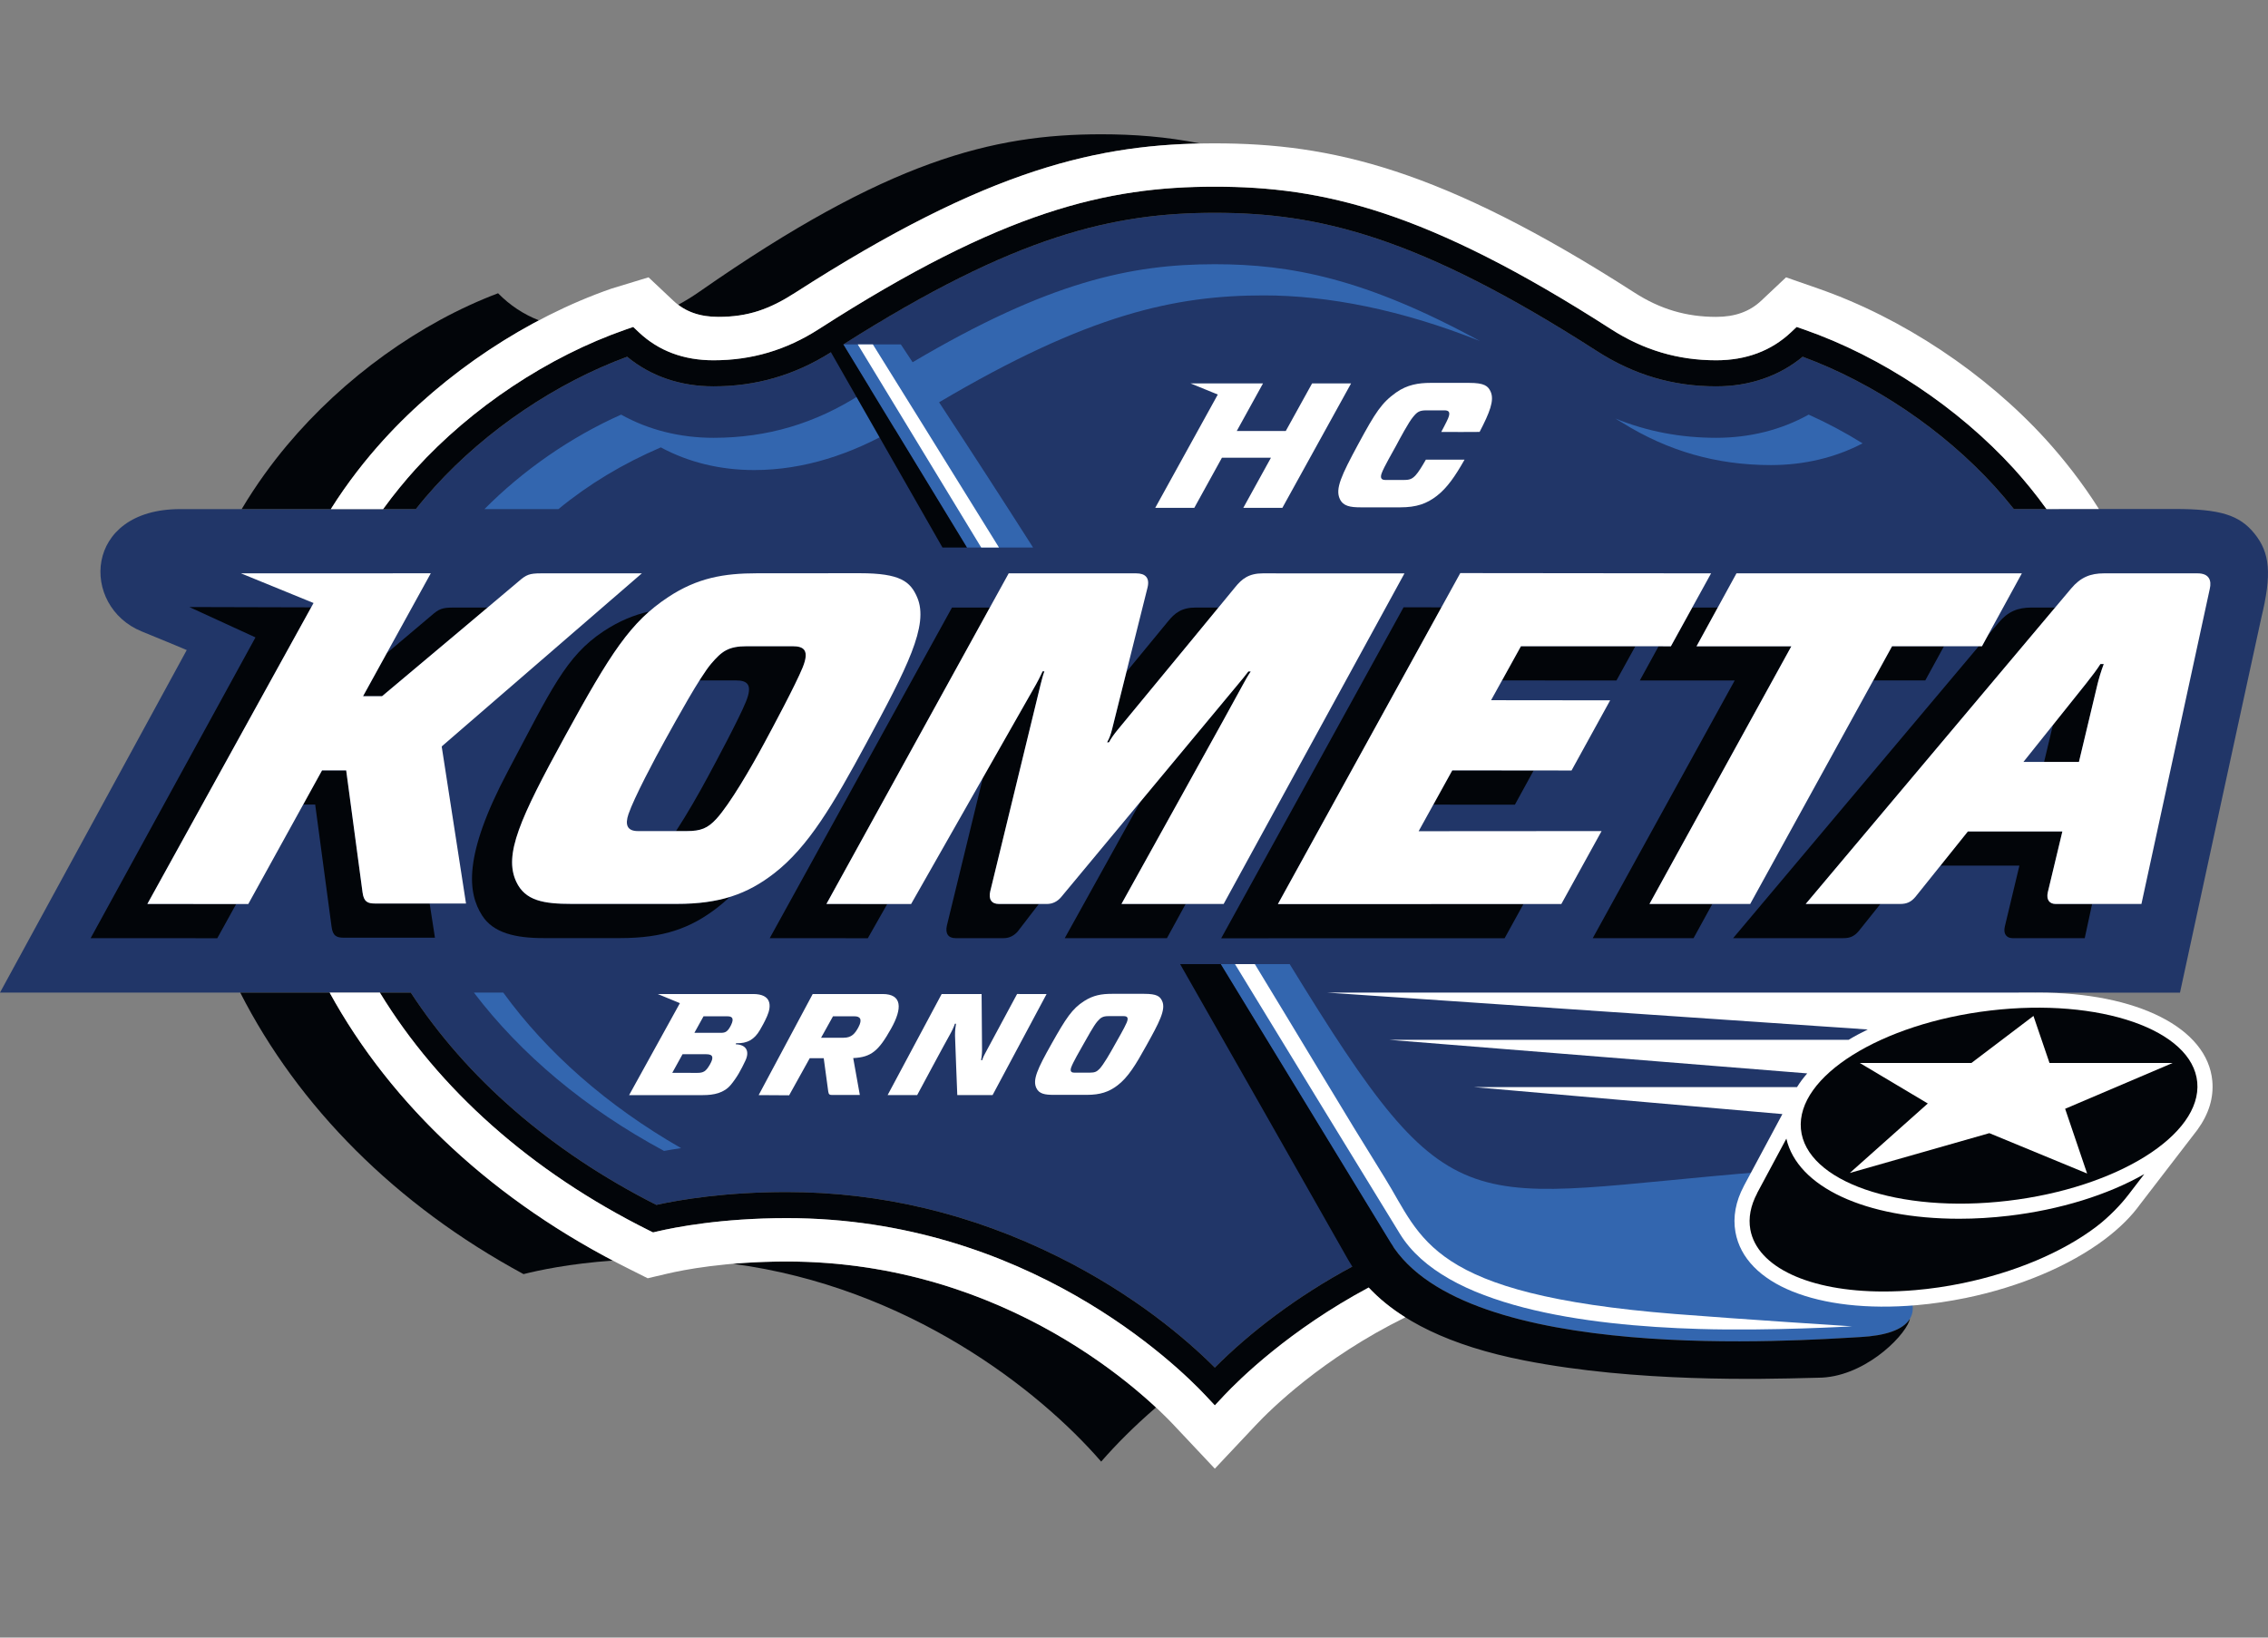 <?xml version="1.0" encoding="UTF-8" standalone="no"?><!DOCTYPE svg PUBLIC "-//W3C//DTD SVG 1.1//EN" "http://www.w3.org/Graphics/SVG/1.1/DTD/svg11.dtd"><svg width="100%" height="100%" viewBox="0 0 36 26" version="1.1" xmlns="http://www.w3.org/2000/svg" xmlns:xlink="http://www.w3.org/1999/xlink" xml:space="preserve" xmlns:serif="http://www.serif.com/" style="fill-rule:evenodd;clip-rule:evenodd;stroke-linejoin:round;stroke-miterlimit:2;"><rect x="0" y="0" width="36" height="26" fill="#808080" stroke="none"/><g><path d="M35.784,8.47c-0.238,-0.294 -0.546,-0.389 -1.268,-0.389c0,0 -0.962,0 -2.55,0.001c-0.102,-0.128 -0.203,-0.247 -0.301,-0.355c-0.818,-0.901 -1.925,-1.648 -3.051,-2.063c-0.373,0.308 -0.845,0.47 -1.373,0.47c-0.688,0 -1.307,-0.183 -1.893,-0.56c-2.843,-1.828 -4.428,-2.195 -6.065,-2.195c-1.636,0 -3.221,0.367 -6.063,2.195c-0.586,0.377 -1.206,0.56 -1.895,0.56c-0.527,0 -0.998,-0.162 -1.37,-0.47c-1.127,0.415 -2.234,1.162 -3.052,2.063c-0.099,0.109 -0.201,0.228 -0.302,0.356c-1.931,0 -3.297,0 -3.741,0c-1.543,0 -1.586,1.545 -0.611,1.942c0.444,0.18 0.715,0.296 0.715,0.296l-2.964,5.438l6.52,0c0.883,1.352 2.212,2.518 3.898,3.371c0.377,-0.083 1.094,-0.204 2.071,-0.204c1.489,0 2.938,0.346 4.307,1.027c1.218,0.606 2.04,1.313 2.487,1.76c1.371,-1.376 3.826,-2.787 6.796,-2.787c0.975,0 1.693,0.121 2.071,0.204c1.686,-0.853 3.015,-2.019 3.898,-3.37l2.555,0c0.226,-1.044 1.262,-5.83 1.29,-5.948c0.169,-0.695 0.141,-1.034 -0.109,-1.342" style="fill:#213668;fill-rule:nonzero;"/><path d="M25.747,6.709c0.729,0.454 1.502,0.675 2.362,0.675c0.528,0 1.023,-0.118 1.456,-0.345c-0.278,-0.173 -0.565,-0.326 -0.856,-0.456c-0.435,0.242 -0.934,0.368 -1.468,0.368c-0.567,0 -1.096,-0.101 -1.6,-0.306c0.036,0.021 0.07,0.042 0.106,0.064" style="fill:#3366af;fill-rule:nonzero;"/><path d="M7.988,15.759l-0.466,0c0.747,0.982 1.769,1.842 3.018,2.514c0.084,-0.015 0.175,-0.03 0.271,-0.044c-1.178,-0.676 -2.133,-1.52 -2.823,-2.47" style="fill:#3366af;fill-rule:nonzero;"/><path d="M23.492,5.415c-1.822,-0.994 -3.006,-1.22 -4.209,-1.22c-1.327,0 -2.632,0.276 -4.797,1.556c-0.062,-0.094 -0.124,-0.188 -0.187,-0.283l-0.914,0c0.117,0.193 0.26,0.427 0.425,0.698c-0.049,0.032 -0.098,0.062 -0.148,0.095c-0.722,0.464 -1.486,0.69 -2.337,0.69c-0.533,0 -1.032,-0.126 -1.466,-0.368c-0.792,0.352 -1.557,0.881 -2.169,1.5c0.376,0 0.768,0 1.174,0c0.484,-0.398 1.019,-0.719 1.625,-0.98c0.439,0.237 0.943,0.36 1.482,0.36c0.794,0 1.547,-0.255 2.232,-0.651c0.331,0.544 0.719,1.18 1.145,1.881l1.05,0c-0.458,-0.719 -0.954,-1.486 -1.492,-2.306c2.372,-1.403 3.751,-1.697 5.154,-1.697c1.018,0 2.185,0.227 3.432,0.725" style="fill:#3366af;fill-rule:nonzero;"/><path d="M28.054,18.599c-4.881,0.388 -4.942,1.017 -7.583,-3.292l-1.095,0c0.974,1.6 1.915,3.142 2.698,4.425c1.184,1.941 6.488,1.551 7.461,1.496c1.139,-0.063 1.477,-0.729 -1.481,-2.629" style="fill:#3366af;fill-rule:nonzero;"/><path d="M35.116,17.161c-0.077,-0.839 -1.189,-1.402 -2.766,-1.402c-0.016,0 -0.033,0 -0.05,0.001c0,-0.001 0,-0.001 0,-0.001l-11.24,0l8.587,0.586c-0.106,0.052 -0.208,0.106 -0.304,0.164l-7.292,0l6.635,0.533c-0.062,0.072 -0.117,0.144 -0.162,0.218l-5.126,0l4.894,0.428l-0.618,1.153l0.006,-0.01c-0.13,0.244 -0.176,0.492 -0.133,0.732c0.149,0.829 1.305,1.295 2.876,1.159c0.256,-0.022 0.518,-0.061 0.778,-0.114c0.863,-0.178 1.648,-0.51 2.211,-0.934c0.233,-0.176 0.42,-0.362 0.556,-0.551l0.912,-1.186c0.182,-0.252 0.26,-0.509 0.236,-0.776" style="fill:#fff;fill-rule:nonzero;"/><path d="M11.401,5.031c0.477,0 0.814,-0.122 1.222,-0.384c2.94,-1.891 4.673,-2.334 6.427,-2.369c-0.542,-0.108 -1.054,-0.146 -1.571,-0.146c-1.726,0 -3.394,0.418 -6.368,2.493c-0.114,0.08 -0.229,0.151 -0.346,0.214c0.17,0.129 0.379,0.192 0.636,0.192" style="fill:#020509;fill-rule:nonzero;"/><path d="M12.489,20.029c-0.319,0 -0.606,0.015 -0.857,0.036c2.785,0.371 4.861,2.002 5.847,3.141c0.232,-0.267 0.524,-0.562 0.87,-0.86c-0.779,-0.726 -2.835,-2.317 -5.86,-2.317" style="fill:#020509;fill-rule:nonzero;"/><path d="M5.251,8.083c0.269,-0.428 0.561,-0.795 0.835,-1.097c0.685,-0.755 1.549,-1.414 2.469,-1.9c-0.242,-0.094 -0.46,-0.237 -0.649,-0.43c-1.239,0.468 -2.45,1.339 -3.352,2.416c-0.236,0.282 -0.485,0.62 -0.718,1.011c0.386,0 0.862,0 1.415,0" style="fill:#020509;fill-rule:nonzero;"/><path d="M5.232,15.759l-1.419,0c0.924,1.814 2.468,3.373 4.497,4.47c0.234,-0.059 0.726,-0.166 1.417,-0.215c-2.014,-1.06 -3.555,-2.54 -4.495,-4.255" style="fill:#020509;fill-rule:nonzero;"/><path d="M11.237,12.331c-0.14,0.261 -0.332,0.597 -0.507,0.864l0.171,0c0.223,0 0.333,-0.044 0.471,-0.195c0.213,-0.233 0.55,-0.811 0.765,-1.212c0.129,-0.239 0.491,-0.914 0.603,-1.189c0.113,-0.277 0.02,-0.339 -0.161,-0.339l-0.722,0c-0.3,0 -0.401,0.082 -0.569,0.278c-0.05,0.059 -0.114,0.153 -0.185,0.265l0.577,0c0.18,0 0.273,0.062 0.16,0.339c-0.112,0.275 -0.474,0.95 -0.603,1.189" style="fill:#020509;fill-rule:nonzero;"/><path d="M10.745,14.351l-1.671,0c-0.445,0 -0.739,-0.049 -0.88,-0.353c-0.199,-0.428 0.055,-0.995 0.769,-2.299c0.602,-1.099 0.919,-1.62 1.341,-1.99c-0.244,0.055 -0.479,0.152 -0.726,0.315c-0.596,0.395 -0.832,0.93 -1.515,2.218c-0.721,1.36 -0.635,1.939 -0.411,2.292c0.177,0.279 0.53,0.36 0.975,0.36l1.218,0c0.681,0 1.116,-0.154 1.543,-0.485c0.067,-0.052 0.132,-0.108 0.195,-0.168c-0.24,0.074 -0.51,0.11 -0.838,0.11" style="fill:#020509;fill-rule:nonzero;"/><path d="M17.652,11.578c-0.02,0.08 -0.039,0.136 -0.079,0.208c0.004,0.001 0.024,0.001 0.03,-0.001c0.032,-0.06 0.079,-0.126 0.132,-0.191c0.48,-0.581 1.215,-1.474 1.606,-1.948c-0.187,0 -0.322,0 -0.361,0c-0.222,0 -0.332,0.085 -0.442,0.222c-0.025,0.031 -0.303,0.369 -0.658,0.8c-0.079,0.316 -0.16,0.64 -0.228,0.91" style="fill:#020509;fill-rule:nonzero;"/><path d="M13.118,14.352l2.594,-4.706l-0.601,0l-2.893,5.249l1.557,0.001c0,0 0.123,-0.218 0.308,-0.543l-0.965,-0.001Z" style="fill:#020509;fill-rule:nonzero;"/><path d="M17.801,14.352c0,0 1.872,-3.369 1.934,-3.493c0.021,-0.043 0.088,-0.156 0.118,-0.198l-0.038,0c-0.043,0.058 -0.105,0.134 -0.161,0.2c-0.086,0.103 -0.843,1.015 -1.55,1.866c-0.548,0.989 -1.203,2.168 -1.203,2.168l1.622,0l0.297,-0.543l-1.019,0Z" style="fill:#020509;fill-rule:nonzero;"/><path d="M15.856,14.352c-0.118,0 -0.167,-0.075 -0.138,-0.2c0.017,-0.075 0.52,-2.137 0.8,-3.287c0.017,-0.069 0.041,-0.16 0.06,-0.206c-0.006,0 -0.029,0 -0.029,0c0,0 -0.046,0.103 -0.103,0.205c-0.026,0.044 -0.417,0.733 -0.845,1.486c-0.264,1.08 -0.557,2.288 -0.571,2.345c-0.028,0.125 0.02,0.2 0.138,0.2l0.765,0c0.088,0 0.166,-0.041 0.222,-0.107c0.013,-0.015 0.141,-0.183 0.335,-0.436l-0.634,0" style="fill:#020509;fill-rule:nonzero;"/><path d="M24.046,12.776l0.298,-0.544l-1.292,-0.001l-0.3,0.544l1.294,0.001Z" style="fill:#020509;fill-rule:nonzero;"/><path d="M20.284,14.354l2.596,-4.711l-0.601,-0.001l-2.895,5.255l4.499,-0.001l0.299,-0.543l-3.898,0.001Z" style="fill:#020509;fill-rule:nonzero;"/><path d="M24.142,10.26l-0.3,0.543l1.816,0.001l0.3,-0.544l-1.816,0Z" style="fill:#020509;fill-rule:nonzero;"/><path d="M30.033,10.26l-0.298,0.543l0.825,0l0.297,-0.543l-0.824,0Z" style="fill:#020509;fill-rule:nonzero;"/><path d="M33.293,10.865c0.022,-0.09 0.059,-0.215 0.1,-0.322c-0.014,0 -0.045,0 -0.053,0c-0.054,0.085 -0.126,0.182 -0.232,0.315c-0.157,0.197 -0.335,0.419 -0.522,0.653c-0.029,0.122 -0.079,0.331 -0.14,0.586l0.553,0c0.146,-0.613 0.273,-1.146 0.294,-1.232" style="fill:#020509;fill-rule:nonzero;"/><path d="M32.627,14.352c-0.093,0 -0.15,-0.066 -0.122,-0.186c0.006,-0.024 0.105,-0.438 0.231,-0.965l-1.5,0c-0.162,0.202 -0.31,0.387 -0.435,0.542l1.253,0c-0.126,0.528 -0.225,0.942 -0.231,0.966c-0.029,0.12 0.029,0.186 0.122,0.186l1.146,0c0,0 0.045,-0.21 0.117,-0.543l-0.581,0" style="fill:#020509;fill-rule:nonzero;"/><path d="M5.763,11.053l0.302,0c0.369,-0.31 1.157,-0.971 1.676,-1.407l-0.537,0c-0.187,0 -0.235,0.021 -0.358,0.128c-0.044,0.039 -0.339,0.288 -0.707,0.597l-0.376,0.682Z" style="fill:#020509;fill-rule:nonzero;"/><path d="M5.953,14.345c-0.118,0 -0.178,-0.027 -0.198,-0.175c-0.013,-0.093 -0.185,-1.378 -0.26,-1.939l-0.383,0l-0.299,0.543l0.19,0c0.075,0.561 0.247,1.845 0.26,1.939c0.019,0.148 0.08,0.175 0.198,0.175c0.117,0 1.443,0 1.443,0l-0.084,-0.543c-0.374,0 -0.802,0 -0.867,0" style="fill:#020509;fill-rule:nonzero;"/><path d="M2.339,14.352l2.6,-4.709l-1.934,-0.005l1.05,0.482l-2.616,4.775l2.01,0.001l0.3,-0.543l-1.41,-0.001Z" style="fill:#020509;fill-rule:nonzero;"/><path d="M28.434,10.261l-1.505,0l0.337,-0.615l-0.405,0l-0.339,0.615l-0.195,0l-0.298,0.543l1.506,0l-2.253,4.091l1.6,0l0.298,-0.543l-0.998,0l2.252,-4.091Z" style="fill:#020509;fill-rule:nonzero;"/><path d="M32.621,9.646c-0.193,0 -0.339,0 -0.376,0c-0.215,0 -0.372,0.062 -0.522,0.241c-0.005,0.006 -0.067,0.079 -0.169,0.201l-0.094,0.172l-0.051,0c-0.977,1.161 -3.899,4.635 -3.899,4.635l1.751,0c0.1,0 0.171,-0.027 0.243,-0.113c0.009,-0.011 0.14,-0.174 0.344,-0.43l-1.186,0c0,0 3.048,-3.624 3.959,-4.706" style="fill:#020509;fill-rule:nonzero;"/><path d="M31.972,7.448c-0.891,-0.98 -2.107,-1.788 -3.335,-2.216l-0.119,-0.041l-0.091,0.086c-0.313,0.294 -0.712,0.443 -1.186,0.443c-0.606,0 -1.152,-0.162 -1.669,-0.494c-2.928,-1.883 -4.577,-2.262 -6.289,-2.262c-1.711,0 -3.359,0.379 -6.287,2.262c-0.517,0.332 -1.064,0.494 -1.671,0.494c-0.473,0 -0.871,-0.149 -1.183,-0.443l-0.091,-0.086l-0.119,0.041c-1.229,0.428 -2.445,1.236 -3.336,2.216c-0.168,0.186 -0.343,0.398 -0.515,0.635c0.168,0 0.342,0 0.52,0c0.101,-0.128 0.203,-0.247 0.302,-0.356c0.818,-0.901 1.925,-1.648 3.052,-2.063c0.372,0.308 0.843,0.47 1.37,0.47c0.677,0 1.288,-0.177 1.865,-0.541c0.38,0.666 1.008,1.765 1.77,3.1l0.388,0c-0.859,-1.412 -1.561,-2.565 -1.962,-3.224c2.738,-1.737 4.293,-2.09 5.897,-2.09c1.637,0 3.222,0.367 6.065,2.195c0.586,0.377 1.205,0.56 1.893,0.56c0.528,0 1,-0.162 1.373,-0.47c1.126,0.415 2.233,1.162 3.051,2.063c0.098,0.108 0.199,0.227 0.301,0.355l0.519,0c-0.171,-0.237 -0.346,-0.449 -0.513,-0.634" style="fill:#020509;fill-rule:nonzero;"/><path d="M29.535,21.228c-0.973,0.055 -6.277,0.445 -7.461,-1.496c-0.783,-1.283 -1.724,-2.825 -2.698,-4.425l-0.644,0c0.967,1.699 1.902,3.343 2.669,4.697c0.02,0.035 0.042,0.07 0.064,0.105c-0.882,0.475 -1.622,1.042 -2.182,1.604c-0.447,-0.447 -1.269,-1.154 -2.487,-1.76c-1.369,-0.681 -2.818,-1.027 -4.307,-1.027c-0.977,0 -1.694,0.121 -2.071,0.204c-1.686,-0.853 -3.015,-2.019 -3.898,-3.371l-0.491,0c0.931,1.527 2.391,2.839 4.27,3.775l0.067,0.033l0.073,-0.017c0.269,-0.063 1.009,-0.21 2.05,-0.21c3.809,0 6.202,2.343 6.643,2.812l0.151,0.161l0.151,-0.161c0.236,-0.25 1.027,-1.033 2.291,-1.71c0.485,0.519 1.279,0.924 2.472,1.158c1.778,0.35 3.782,0.297 4.537,0.277l0.124,-0.003c0.704,0 1.346,-0.622 1.449,-0.902c0.004,-0.011 0.006,-0.023 0.009,-0.034c-0.108,0.18 -0.4,0.269 -0.781,0.29" style="fill:#020509;fill-rule:nonzero;"/><path d="M31.884,19.303c-0.264,0.031 -0.528,0.047 -0.785,0.047c-1.493,0 -2.569,-0.506 -2.744,-1.272l-0.464,0.865l0.001,0.001c-0.105,0.198 -0.142,0.392 -0.109,0.577c0.108,0.598 0.937,0.984 2.113,0.984l0,0c0.163,0 0.334,-0.007 0.506,-0.022c0.246,-0.021 0.499,-0.058 0.751,-0.11c0.828,-0.172 1.579,-0.488 2.114,-0.891c0.213,-0.16 0.408,-0.37 0.506,-0.499l0.003,-0.003l0.26,-0.339c-0.583,0.332 -1.339,0.566 -2.152,0.662" style="fill:#020509;fill-rule:nonzero;"/><path d="M28.586,17.925c-0.076,-0.834 1.27,-1.676 3.007,-1.881c1.737,-0.205 3.207,0.305 3.284,1.139c0.076,0.834 -1.27,1.677 -3.007,1.882c-1.737,0.205 -3.207,-0.306 -3.284,-1.14" style="fill:#020509;fill-rule:nonzero;"/><path d="M18.448,15.896c-0.034,-0.077 -0.084,-0.117 -0.286,-0.117l-0.512,0c-0.165,0 -0.297,0.022 -0.443,0.116c-0.187,0.12 -0.285,0.267 -0.516,0.678c-0.224,0.398 -0.303,0.571 -0.241,0.702c0.044,0.093 0.137,0.108 0.276,0.108l0.525,0c0.213,0 0.35,-0.047 0.484,-0.148c0.17,-0.128 0.294,-0.332 0.459,-0.631c0.204,-0.366 0.314,-0.573 0.254,-0.708Zm-0.564,0.34c-0.035,0.085 -0.156,0.291 -0.196,0.364c-0.068,0.123 -0.169,0.299 -0.235,0.37c-0.044,0.046 -0.078,0.06 -0.148,0.06l-0.255,0c-0.054,0 -0.065,-0.031 -0.047,-0.083c0.028,-0.079 0.138,-0.269 0.188,-0.357c0.058,-0.101 0.169,-0.307 0.227,-0.372c0.052,-0.06 0.084,-0.085 0.178,-0.085l0.237,0c0.057,0 0.086,0.019 0.051,0.103" style="fill:#fff;fill-rule:nonzero;"/><path d="M16.144,15.782c0,0 -0.456,0.85 -0.483,0.898c-0.035,0.061 -0.058,0.108 -0.071,0.153c-0.006,0 -0.01,0 -0.017,-0.001c0.005,-0.024 0.015,-0.095 0.015,-0.158c0,-0.065 -0.007,-0.892 -0.007,-0.892l-0.634,0l-0.858,1.605l0.469,0c0,0 0.455,-0.849 0.512,-0.947c0.031,-0.053 0.071,-0.133 0.087,-0.186l0.018,0c-0.008,0.04 -0.017,0.114 -0.016,0.188c0,0.041 0.036,0.945 0.036,0.945l0.56,0l0.857,-1.604l-0.468,-0.001Z" style="fill:#fff;fill-rule:nonzero;"/><path d="M11.955,15.782c-0.212,0 -1.515,0 -1.515,0l0.352,0.145l-0.806,1.46c0,0 1.049,0 1.171,0c0.175,0 0.334,-0.033 0.442,-0.162c0.101,-0.122 0.164,-0.24 0.232,-0.384c0.072,-0.151 0.014,-0.256 -0.153,-0.261c0.001,-0.002 0.006,-0.013 0.007,-0.017c0.178,0.007 0.291,-0.061 0.377,-0.209c0.034,-0.06 0.072,-0.123 0.114,-0.22c0.074,-0.168 0.07,-0.352 -0.221,-0.352Zm-0.686,1.118c-0.064,0.112 -0.103,0.134 -0.204,0.134c-0.06,0 -0.259,0 -0.394,-0.001c0.051,-0.091 0.107,-0.193 0.163,-0.295l0.378,0c0.108,0 0.12,0.052 0.057,0.162Zm0.335,-0.625c-0.051,0.103 -0.089,0.123 -0.158,0.123c-0.026,0 -0.277,0 -0.424,0c0.062,-0.112 0.114,-0.206 0.145,-0.262l0.382,0c0.068,0 0.109,0.028 0.055,0.139" style="fill:#fff;fill-rule:nonzero;"/><path d="M14.144,16.332c0.182,-0.324 0.176,-0.55 -0.134,-0.55l-1.11,0l-0.858,1.605l0.484,0.003l0.327,-0.589l0.222,0c0.026,0.189 0.068,0.505 0.072,0.531c0.006,0.045 0.024,0.053 0.06,0.053c0.036,0 0.441,0 0.441,0l-0.105,-0.586c0.288,-0.013 0.405,-0.117 0.601,-0.467Zm-0.519,-0.021c-0.053,0.097 -0.105,0.165 -0.234,0.165l-0.358,0l0.189,-0.34l0.345,0c0.078,0 0.13,0.041 0.058,0.175" style="fill:#fff;fill-rule:nonzero;"/><path d="M14.559,9.485c-0.108,-0.252 -0.268,-0.384 -0.91,-0.384c-0.433,0 -1.181,0.001 -1.633,0.001c-0.525,0 -0.947,0.072 -1.411,0.379c-0.596,0.395 -0.907,0.875 -1.642,2.218c-0.714,1.304 -0.968,1.871 -0.769,2.299c0.141,0.304 0.435,0.353 0.88,0.353l1.671,0c0.68,0 1.116,-0.154 1.543,-0.485c0.541,-0.419 0.935,-1.088 1.462,-2.064c0.648,-1.2 0.998,-1.874 0.809,-2.317Zm-1.819,1.114c-0.112,0.275 -0.474,0.95 -0.603,1.189c-0.215,0.401 -0.552,0.979 -0.765,1.212c-0.138,0.151 -0.248,0.195 -0.471,0.195l-0.775,0c-0.171,0 -0.208,-0.1 -0.15,-0.27c0.089,-0.26 0.418,-0.881 0.579,-1.171c0.183,-0.329 0.551,-1.002 0.733,-1.216c0.168,-0.196 0.269,-0.278 0.569,-0.278l0.722,0c0.181,0 0.274,0.062 0.161,0.339" style="fill:#fff;fill-rule:nonzero;"/><path d="M20.046,9.103c-0.221,0 -0.332,0.085 -0.442,0.222c-0.052,0.066 -1.205,1.465 -1.869,2.269c-0.053,0.065 -0.1,0.131 -0.132,0.191c-0.006,0.002 -0.026,0.002 -0.03,0.001c0.04,-0.072 0.059,-0.128 0.079,-0.208c0.209,-0.833 0.547,-2.181 0.563,-2.25c0.038,-0.156 -0.037,-0.225 -0.179,-0.225l-2.025,0l-2.893,5.249l1.344,0.001c0,0 1.926,-3.388 1.984,-3.489c0.057,-0.102 0.103,-0.205 0.103,-0.205c0,0 0.023,0 0.029,0c-0.019,0.046 -0.043,0.137 -0.06,0.206c-0.28,1.15 -0.783,3.212 -0.8,3.287c-0.029,0.125 0.02,0.2 0.138,0.2l0.764,0c0.089,0 0.166,-0.041 0.222,-0.107c0.056,-0.066 2.648,-3.188 2.812,-3.384c0.056,-0.066 0.118,-0.142 0.161,-0.2l0.038,0c-0.03,0.042 -0.097,0.155 -0.118,0.198c-0.062,0.124 -1.934,3.493 -1.934,3.493l1.622,0l2.87,-5.248c0,0 -2.065,-0.001 -2.247,-0.001" style="fill:#fff;fill-rule:nonzero;"/><path d="M24.945,12.233l0.613,-1.114l-1.89,-0.002l0.474,-0.857l2.38,0.001l0.638,-1.158l-3.981,-0.004l-2.895,5.255l4.499,-0.001l0.639,-1.158l-2.904,0.002l0.534,-0.966l1.893,0.002Z" style="fill:#fff;fill-rule:nonzero;"/><path d="M31.46,10.26l0.633,-1.157l-4.53,0l-0.634,1.158l1.505,0l-2.252,4.091l1.599,0l2.252,-4.092l1.427,0Z" style="fill:#fff;fill-rule:nonzero;"/><path d="M34.883,9.103c-0.086,0 -1.351,0 -1.487,0c-0.214,0 -0.371,0.062 -0.521,0.241c-0.049,0.058 -4.213,5.008 -4.213,5.008l1.499,0c0.1,0 0.171,-0.027 0.243,-0.113c0.015,-0.018 0.364,-0.454 0.832,-1.038l1.5,0c-0.126,0.527 -0.225,0.941 -0.231,0.965c-0.028,0.12 0.029,0.186 0.122,0.186l1.364,0c0,0 1.057,-4.88 1.085,-5.003c0.031,-0.132 -0.009,-0.246 -0.193,-0.246Zm-1.59,1.762c-0.021,0.086 -0.148,0.619 -0.294,1.232l-0.881,0c0.354,-0.443 0.705,-0.882 0.99,-1.239c0.106,-0.133 0.178,-0.23 0.232,-0.315c0.008,0 0.039,0 0.053,0c-0.041,0.107 -0.078,0.232 -0.1,0.322" style="fill:#fff;fill-rule:nonzero;"/><path d="M10.188,9.103l-1.599,0c-0.187,0 -0.235,0.021 -0.358,0.128c-0.104,0.091 -1.61,1.355 -2.166,1.822l-0.302,0l1.075,-1.951l-3.013,0.001l1.152,0.471l-2.638,4.778l1.602,0.001l1.171,-2.122l0.383,0c0.075,0.561 0.247,1.846 0.26,1.939c0.02,0.148 0.08,0.175 0.198,0.175c0.118,0 1.444,0 1.444,0l-0.386,-2.494l3.177,-2.748Z" style="fill:#fff;fill-rule:nonzero;"/><path d="M23.663,6.223c-0.041,-0.095 -0.101,-0.144 -0.343,-0.144c-0.162,0 -0.444,0.001 -0.614,0c-0.187,0 -0.37,0.028 -0.546,0.153c-0.229,0.164 -0.326,0.311 -0.603,0.824c-0.266,0.493 -0.365,0.705 -0.29,0.866c0.053,0.114 0.164,0.133 0.332,0.133l0.628,0c0.257,0 0.421,-0.058 0.581,-0.183c0.164,-0.127 0.292,-0.314 0.439,-0.574c-0.031,0.001 -0.595,0 -0.614,0c-0.059,0.103 -0.118,0.2 -0.163,0.248c-0.053,0.057 -0.094,0.074 -0.178,0.074l-0.306,0c-0.064,0 -0.078,-0.038 -0.056,-0.102c0.033,-0.098 0.191,-0.367 0.229,-0.439c0.063,-0.119 0.201,-0.376 0.269,-0.457c0.066,-0.081 0.101,-0.107 0.214,-0.107l0.284,0c0.068,0 0.103,0.023 0.06,0.127c-0.019,0.048 -0.109,0.216 -0.109,0.216c0,0 0.581,0.002 0.609,-0.001c0.16,-0.307 0.235,-0.499 0.177,-0.634" style="fill:#fff;fill-rule:nonzero;"/><path d="M20.827,6.087l-0.418,0.756l-0.778,0l0.417,-0.756l-1.152,0l0.434,0.177l-0.993,1.799l0.62,0l0.439,-0.796l0.778,0l-0.439,0.796l0.62,0l1.091,-1.976l-0.619,0Z" style="fill:#fff;fill-rule:nonzero;"/><path d="M15.857,8.693c-0.879,-1.42 -1.603,-2.585 -2.002,-3.225l-0.24,0c0.413,0.681 1.112,1.831 1.96,3.225l0.282,0Z" style="fill:#fff;fill-rule:nonzero;"/><path d="M26.585,20.862c-3.925,-0.313 -4.004,-1.2 -4.608,-2.168c-0.309,-0.496 -0.642,-1.041 -1.054,-1.726c-0.32,-0.532 -0.658,-1.089 -1.005,-1.661l-0.315,0c0.949,1.556 1.86,3.048 2.617,4.281c0.711,1.161 2.942,1.459 4.755,1.512c1.129,0.034 2.423,-0.042 2.423,-0.042c0,0 -1.755,-0.112 -2.813,-0.196" style="fill:#fff;fill-rule:nonzero;"/><path d="M33.129,18.632l-1.552,-0.641l-2.215,0.632l1.238,-1.103l-1.079,-0.643l1.771,0l0.985,-0.747l0.255,0.747l1.954,0l-1.706,0.727l0.349,1.028Z" style="fill:#fff;fill-rule:nonzero;"/><path d="M6.081,8.083c0.172,-0.237 0.347,-0.449 0.515,-0.635c0.891,-0.98 2.107,-1.788 3.336,-2.216l0.119,-0.041l0.091,0.086c0.312,0.294 0.71,0.443 1.183,0.443c0.607,0 1.154,-0.162 1.671,-0.494c2.928,-1.883 4.576,-2.262 6.287,-2.262c1.712,0 3.361,0.379 6.289,2.262c0.517,0.332 1.063,0.494 1.669,0.494c0.474,0 0.873,-0.149 1.186,-0.443l0.091,-0.086l0.119,0.041c1.228,0.428 2.444,1.236 3.335,2.216c0.167,0.185 0.342,0.397 0.512,0.634c0.309,0 0.587,-0.001 0.832,-0.001c-0.27,-0.427 -0.561,-0.793 -0.835,-1.096c-0.965,-1.062 -2.284,-1.938 -3.618,-2.403l-0.513,-0.179l-0.395,0.372c-0.184,0.173 -0.417,0.256 -0.714,0.256c-0.476,0 -0.888,-0.122 -1.297,-0.385c-3.07,-1.974 -4.824,-2.37 -6.661,-2.37c-1.836,0 -3.59,0.396 -6.66,2.371c-0.408,0.262 -0.745,0.384 -1.222,0.384c-0.296,0 -0.528,-0.083 -0.711,-0.255l-0.396,-0.373l-0.588,0.179c-1.335,0.464 -2.654,1.34 -3.62,2.404c-0.274,0.302 -0.566,0.669 -0.835,1.097c0.26,0 0.538,0 0.83,0" style="fill:#fff;fill-rule:nonzero;"/><path d="M21.725,20.442c-1.264,0.677 -2.055,1.46 -2.291,1.71l-0.151,0.161l-0.151,-0.161c-0.441,-0.469 -2.834,-2.812 -6.643,-2.812c-1.041,0 -1.781,0.147 -2.05,0.21l-0.073,0.017l-0.067,-0.033c-1.879,-0.936 -3.339,-2.248 -4.27,-3.775l-0.797,0c0.981,1.789 2.616,3.323 4.76,4.391l0.289,0.145l0.315,-0.074c0.246,-0.058 0.924,-0.192 1.893,-0.192c3.526,0 5.734,2.161 6.141,2.595l0.653,0.694l0.653,-0.694c0.233,-0.248 1.053,-1.059 2.371,-1.709c-0.23,-0.144 -0.422,-0.302 -0.582,-0.473" style="fill:#fff;fill-rule:nonzero;"/></g></svg>